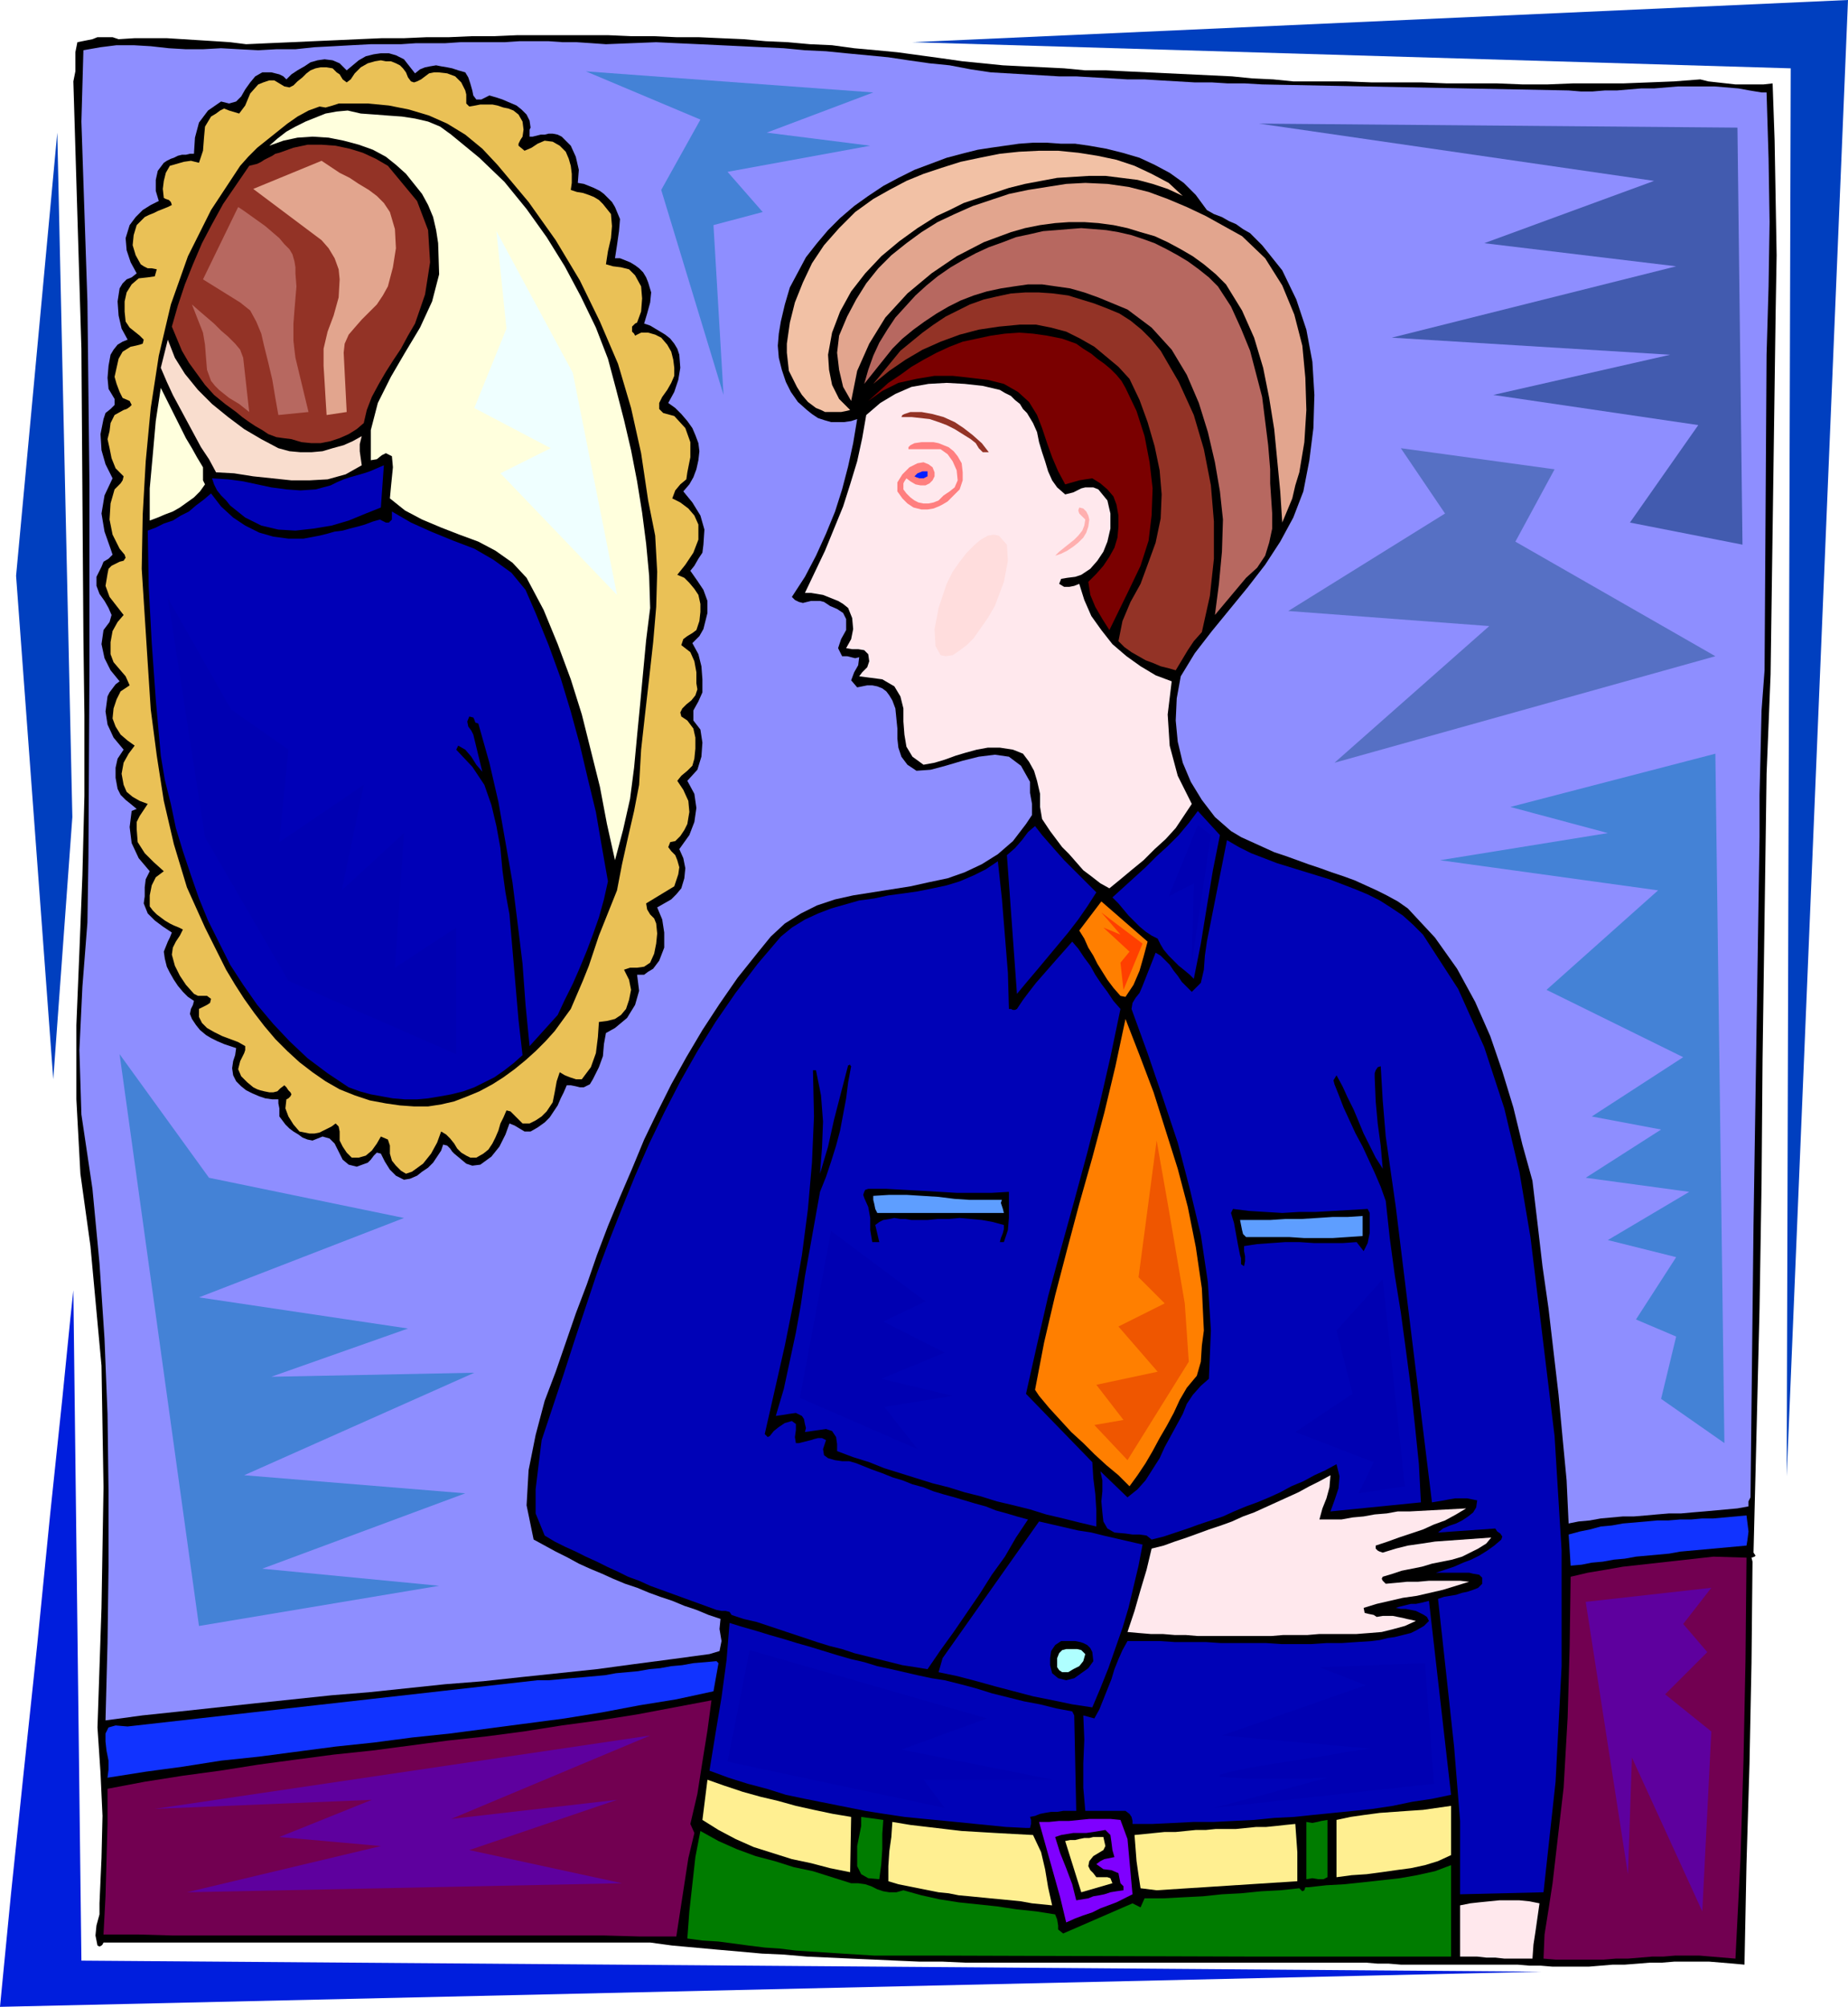 <svg xmlns="http://www.w3.org/2000/svg" fill-rule="evenodd" height="1.997in" preserveAspectRatio="none" stroke-linecap="round" viewBox="0 0 1839 1997" width="1.839in"><style>.pen1{stroke:none}.brush2{fill:#000}.brush5{fill:#ffd}.brush6{fill:#933326}.brush8{fill:#e2a58e}.brush9{fill:#b76860}.brush12{fill:#ffe8ed}.brush14{fill:#0000b7}.brush17{fill:#0002b7}.brush19{fill:#5e9eff}.brush20{fill:#13f}.brush21{fill:#720051}.brush23{fill:#ffef91}.brush24{fill:#007c00}.brush26{fill:#4482d6}.brush30{fill:#0000b2}</style><path class="pen1 brush2" d="m958 61 20 2 20 2 20 1 21 1 20 1 21 2h21l20 1 21 1 21 1 21 1 21 1 21 1 20 2 21 1 20 2h52l26 1h50l25 1h50l25 1h25l25-1h50l26-1 25-1 26-2 8 2 9 1 9 1 9 1h28l9-1 2 57 1 57 1 57-1 58-5 359-4 99-4 284-1 124-2 124-3 123-3 120 2 3-1 1-3 1 1 4-1 101-2 100-3 100-2 100-11-1-12-1-12-1h-35l-12 1h-12l-12 1-13 1h-12l-12 1-12 1h-36l-12-1h-11l-12-1h-116l-12-1h-11l-12-1H960l-22-1h-23l-23-1-22-1-23-1-22-1-22-1-23-2-22-1-22-2-23-2-22-2-22-2-22-3H103l-1 2-1 1-2 1-2-1-2-10 1-10 3-11v-11l2-45 1-42-2-43-3-45 4-119 2-120-2-121-11-119-10-72-4-74v-74l3-73 3-76 2-79v-80l-1-78-2-287-8-266 2-10V52l2-10 5-1 5-1 5-1 5-2h15l6 2 16-1h32l16 1 16 1 16 1 15 1 16 2 22-1 23-1 22-1 23-1 22-1 23-1h22l23-1h22l23-1h22l23-1h90l23 1h22l23 1h22l22 1 23 1 22 2 22 1 22 2 22 1 22 3 22 2 21 2 22 3 22 3 21 3z"/><path class="pen1" style="fill:#8e8eff" d="m653 42 21 1 22 1 21 1 21 1 21 1 21 1 21 2 21 1 20 2 21 2 21 2 20 3 21 3 20 2 21 4 20 3 17 1 17 1 17 1 17 1h17l17 1 17 1 17 1h17l16 1 17 1 17 1h17l16 1h17l17 1 305 6 12 1h12l12-1h12l12-1 12-1h13l12-1 12-1h36l12 1 12 1 11 2 12 2h5l2 66 1 63-1 64-2 68-2 314-3 40-1 42-1 42v42l-6 386-3 271-1 2-1 2v5l-11 2-11 1-11 1-11 1-12 1-11 1h-12l-12 1-11 1-12 1h-11l-11 1-11 1-11 2-11 1-10 2-2-43-4-42-4-43-5-43-5-43-6-42-5-43-5-42-10-36-9-37-11-36-12-35-15-34-18-33-22-31-27-29-10-7-11-6-10-5-11-5-11-5-11-4-12-4-11-4-12-4-11-4-11-4-12-4-11-5-11-5-11-5-10-6-16-14-13-17-11-18-8-19-5-21-2-21 1-22 4-22 14-23 17-22 18-22 18-22 17-22 15-23 13-24 10-26 6-31 4-32 1-33-2-33-6-32-10-30-14-29-20-25-6-6-6-6-7-4-7-5-7-3-7-4-8-3-7-4-11-15-12-12-14-10-15-8-15-7-17-5-16-4-17-3-14-2h-14l-14-1h-14l-14 1-14 2-14 2-13 2-16 4-15 4-16 6-16 6-16 8-15 8-15 10-14 10-14 12-12 12-11 13-11 14-8 15-8 15-5 17-4 17-2 12-1 12 1 12 3 12 4 12 5 10 7 10 9 8 5 4 6 4 6 2 7 2h13l7-1 6-2-4 24-5 23-6 23-7 22-9 22-10 22-11 21-13 20 3 3 4 2 4 1 4-1 4-1h9l4 1 6 4 7 3 6 4 3 6v11l-5 9-3 9 4 8h5l4 1 4 1 4-1-1 8-4 7-3 8 6 7 5-1 5-1h5l5 1 5 2 4 3 3 4 3 5 3 8 1 10 1 10v10l1 9 3 9 6 8 9 6 14-1 15-4 17-5 16-4 16-2 14 2 12 9 9 16v11l2 11v11l-6 9-13 17-15 13-16 10-17 8-17 6-19 4-18 4-19 3-19 3-19 3-18 4-18 6-16 8-16 10-14 13-13 16-20 25-18 26-17 26-16 27-15 27-14 28-13 27-12 29-12 28-12 29-11 29-10 29-11 29-10 29-10 29-11 29-9 34-7 35-2 35 7 34 11 6 11 6 12 6 11 6 11 5 12 5 11 5 12 5 12 4 12 5 11 4 12 4 12 5 12 4 12 5 12 4-1 10 2 12-2 10-10 3-37 5-38 5-37 5-38 4-38 4-37 4-38 3-38 4-38 4-37 3-38 4-38 4-37 4-37 4-38 4-37 5 2-77 1-76v-76l-1-76-3-75-5-75-7-74-11-74-2-64 3-63 5-64 1-65 1-187V482l-2-182-6-179 2-71 17-3 16-2h17l17 1 18 2 17 1h17l18-1 18 1 19 1 18-1h19l19-2 19-1 18-1 19-1h30l15-1h29l15-1h44l15-1h29l14 1h14l15 1 14 1 50-2z"/><path class="pen1 brush2" d="m402 59 11 14 5-4 5-2 5-1 6-1 5 1 6 1 5 1 6 2 7 2 3 5 2 6 2 7 1 5 3 4h5l8-4 7 2 6 2 7 3 7 3 5 4 5 5 3 6 1 7-1 2v7h3l4-1 4-1h4l4-1h4l5 1 4 2 9 9 5 11 3 13-1 13 6 1 5 2 5 2 6 3 4 3 4 4 4 4 3 5 5 12-1 12-2 14-2 13h5l5 2 5 2 5 3 4 3 4 4 3 5 2 5 3 10-1 10-3 11-3 10 6 2 5 3 5 3 5 3 5 4 4 5 3 5 2 6 1 13-2 12-4 12-6 11 7 5 6 6 6 7 5 7 3 7 3 8 1 8-1 9-2 9-3 8-4 7-6 7 9 11 8 13 4 14-1 15-1 8-4 6-4 7-4 5 7 10 6 9 4 11v12l-2 8-2 8-4 7-7 7 6 11 3 12 1 13v13l-4 9-5 9v10l7 9 2 13-1 14-4 13-10 11 7 13 2 14-2 14-5 13-10 14 4 9 2 10-1 10-3 10-5 6-5 5-7 4-7 4 5 12 2 13v15l-5 13-3 4-3 4-5 3-4 3h-7l2 16-4 14-8 13-12 10-9 5-2 11-1 12-4 11-3 6-3 6-3 5-6 3h-4l-4-1-5-1h-4l-3 7-3 6-3 7-4 6-4 6-5 5-7 5-7 4h-6l-5-3-5-3-5-2-4 11-6 12-8 10-11 8-8 1-6-2-6-5-6-5-2-2-2-3-3-3-4-1-2 6-4 6-4 6-5 5-6 4-5 4-7 3-6 1-8-4-6-6-5-8-4-8-4-1-3 3-3 4-3 3-11 4-8-2-6-5-4-8-4-8-5-5-7-2-10 4-5-1-5-2-4-3-5-3-4-3-4-4-3-4-3-4v-8l-1-5v-4h-6l-7-1-6-2-7-3-6-3-5-4-5-5-3-6-1-7 1-7 2-6 1-7-6-2-6-2-7-3-6-3-5-3-6-5-4-5-4-6-2-5 1-5 2-4 1-4-6-4-5-5-5-6-4-6-4-7-3-6-2-8-1-7 2-5 2-5 2-4 2-5-9-6-8-6-7-7-4-10 1-7v-9l1-8 4-8-11-13-7-15-2-16 2-16 5-2-6-5-5-4-5-5-3-6-2-11v-10l2-9 6-9-10-12-6-13-2-13 2-15 2-4 3-4 3-4 4-3-9-11-6-12-3-14 2-14 6-8 2-7-3-7-4-7-5-7-3-8v-9l5-10 2-5 5-3 4-4-2-6-6-17-3-18 3-18 8-17-7-14-4-14-1-16 3-15 2-6 5-4 4-4v-6l-6-10-1-11 1-12 2-11 3-5 4-5 5-3 5-2-6-11-3-13-1-14 2-13 3-5 4-4 5-2 5-4-6-11-4-12-1-12 4-13 6-8 7-7 8-5 8-4-3-10v-11l2-9 6-8 3-2 4-2 3-1 4-2 4-1h4l4-1h4l1-16 4-15 9-12 13-9 8 2 7-2 5-5 4-7 5-7 5-6 7-4h9l4 1 4 1 4 2 3 3 5-5 6-4 7-4 6-4 7-2 7-1 8 1 7 3 7 7 6-5 6-5 7-4 8-2 7-1h8l7 2 8 4z"/><path class="pen1" style="fill:#eac156" d="m406 77 3 4 3 1 3-1 4-2 4-3 4-3 5-1h4l9 1 8 3 6 6 4 8 1 4v9l3 3 6-1 5-1h12l5 1 6 2 5 1 5 2 5 4 4 7 1 8-1 7-2 3-1 2-1 2v2l6 5 7-3 6-4 7-3 8 1 7 4 6 6 3 7 2 7 1 8v9l-1 7 6 2 6 1 6 2 5 2 5 3 4 4 4 5 4 5 1 12-1 12-3 13-2 13 7 2 8 1 8 2 6 6 6 11 1 12-1 13-4 11-2 1-1 1-1 1-1 1v5l2 2 1 2 6-3h7l7 2 6 3 6 7 4 7 2 8 1 8v8l-3 7-4 7-5 7-3 6v6l4 4 11 3 11 12 5 14v15l-3 15-1 7-6 5-5 6-3 8 8 4 8 6 6 7 4 9v15l-5 13-8 12-8 10 7 3 5 5 5 6 4 6 2 9v8l-1 9-3 9-4 3-5 3-4 3-2 6 9 7 4 9 2 11v11l1 6-2 6-4 5-5 4-4 4-2 4 1 4 6 4 6 8 2 9v11l-1 10-2 7-5 5-6 5-4 5 6 9 5 11 1 11-2 12-3 6-4 6-5 5-5 1-2 5 3 4 4 4 2 5 2 7-1 7-2 6-2 6-28 17 1 6 3 5 4 4 2 5 1 10-1 10-2 10-4 9-6 4-7 1h-7l-6 2 5 10 2 10-2 10-3 9-5 6-6 4-8 2-8 1-1 15-2 16-5 14-9 12h-6l-6-2-5-2-5-3-3 9-2 11-2 10-6 9-5 5-6 4-6 3h-7l-4-4-4-4-4-4-4-1-3 7-3 6-2 7-3 7-3 6-4 6-5 4-7 4h-6l-4-2-5-3-4-4-3-5-4-5-4-4-5-3-4 11-6 11-8 10-11 8-6 2-5-3-5-5-4-5-2-7v-8l-2-6-7-3-4 7-5 7-6 5-7 2h-7l-5-5-4-6-3-6v-9l-1-5-3-3-4 3-4 2-4 2-4 2-5 1h-5l-5-1-5-1-6-7-5-8-3-8 1-9 2-1 1-1 1-1 1-2-1-2-2-2-2-3-2-2-4 3-3 3-4 1h-4l-5-1-4-1-3-1-4-2-6-5-6-6-3-7 2-8 2-4 2-4 1-3v-4l-7-4-8-3-8-3-8-4-7-4-5-5-3-6v-8l4-2 4-2 3-2 1-4-4-3h-9l-4-2-8-9-6-9-5-10-3-11 1-7 3-6 4-6 3-6-4-2-5-2-4-2-5-3-4-3-4-3-4-4-3-4v-11l2-10 4-8 8-6-10-9-9-9-7-11-1-13v-7l3-6 4-6 4-6-8-3-7-4-6-5-3-7-2-11 2-11 5-9 6-8-7-5-7-6-5-8-3-8 1-10 3-9 4-8 9-6-4-9-6-7-6-7-3-8v-12l2-11 5-9 6-7-7-9-7-9-4-11 2-12 1-5 3-3 4-2 4-2 4-1 2-3-1-3-5-6-7-14-3-15 1-16 4-14 4-4 2-2 2-3 1-4-8-8-4-10-2-10-2-9 2-8 1-8 4-8 9-5 3-1 3-2 2-2-2-4-7-3-3-6-3-8-2-7 2-9 2-9 4-7 8-5 5-1 4-1 3-1 1-4-4-4-5-4-5-4-4-6-1-10v-10l2-9 5-8 7-6 9-1 7-1 2-7-5-1h-4l-4-2-3-2-5-9-3-10 1-10 3-10 4-4 4-4 4-2 5-2 4-2 5-2 5-2 4-2-1-3-2-2-3-1-2-1-1-9 1-8 2-8 4-7 7-2 7-2 7-1 8 2 4-12 1-13 1-11 6-10 5-3 4-3 4-2 5 2 10 3 6-8 5-12 8-9 5-2 6-2h5l5 3 5 3 5 1 4-2 4-4 5-4 4-4 4-3 5-2 5-1h6l6 1 4 4 3 2 3 5 4 3 4-3 4-6 6-6 7-4 7-2 6-1 5 1h5l5 2 4 2 3 3 3 4 2 5z"/><path class="pen1 brush2" d="m495 164 31 37 27 38 24 40 20 41 18 42 13 44 10 45 7 47 7 35 2 36-1 35-3 35-4 36-4 35-4 36-2 35-5 26-6 26-6 27-5 26-6 15-6 15-6 15-5 15-5 15-6 15-6 14-6 14-8 11-8 11-9 10-10 10-10 9-11 9-11 8-11 7-13 7-12 5-13 5-13 3-13 2h-14l-14-1-14-2-16-3-15-5-15-6-14-8-13-9-13-10-12-11-12-12-11-13-10-13-10-14-9-14-9-15-7-14-7-14-7-14-18-40-13-43-10-43-7-45-6-46-3-46-3-47-3-47 1-54 3-53 5-53 8-52 12-51 17-48 23-46 29-44 8-9 9-9 10-8 10-8 10-8 10-7 11-6 11-4 6 1 7-2 6-2h29l21 2 20 4 20 6 18 8 18 11 17 14 15 16z"/><path class="pen1 brush5" d="m449 134 28 23 25 24 22 27 20 28 18 29 16 30 15 31 12 31 8 30 8 31 7 30 6 31 5 31 4 31 3 32 1 32-4 32-3 32-3 32-3 31-3 32-4 31-7 31-8 30-8-36-7-37-9-36-9-36-11-35-13-35-14-34-17-32-14-15-17-12-17-9-19-7-18-7-19-8-17-9-15-12 1-11 1-10 1-10-1-11-6-3-4 2-5 4-6 1v-30l7-27 13-26 14-24 15-25 12-26 7-27-1-31-2-13-3-13-5-12-6-11-8-10-8-10-10-9-10-8-13-7-14-5-15-4-15-3-16-1-15 1-14 3-14 5 8-7 9-7 9-5 10-5 10-4 10-4 11-2 11-1 13 3 14 1 13 1 14 1 13 2 13 3 12 5 11 8z"/><path class="pen1 brush6" d="m415 200 11 29 2 32-5 32-10 29-7 12-7 13-8 12-7 11-7 12-7 13-5 13-3 13-7 6-8 5-9 4-9 3-10 2h-9l-10-1-10-3-8-1-7-1-8-3-6-4-7-4-6-4-7-5-6-5-11-8-11-9-9-10-8-11-8-11-7-12-5-12-5-12 6-21 7-21 8-20 9-21 10-19 11-20 13-19 13-19 4-1 4-1 4-2 3-2 4-2 4-2 3-2 4-1 14-5 14-3h14l14 1 14 3 13 4 13 6 12 7 29 35z"/><path class="pen1" style="fill:#f2c1a5" d="m1177 195-15-7-15-5-15-4-16-2-16-2h-16l-16 1-16 1-16 3-16 3-16 4-15 5-15 5-15 5-14 7-13 6-19 12-18 13-18 15-16 17-14 18-11 20-8 21-4 22 1 15 3 15 7 14 11 11-4 1-5 1h-16l-4-2-5-2-8-6-6-7-5-8-4-8-4-8-1-9-1-9v-9l3-21 5-20 8-20 9-19 12-18 15-17 16-16 18-13 16-9 17-9 17-7 18-6 19-6 19-4 20-4 19-2 20-1h19l20 2 19 3 19 4 18 6 17 8 17 9 14 13z"/><path class="pen1 brush8" d="m1236 235 23 22 17 27 12 29 8 31 3 32 1 32-2 32-5 30-4 13-3 13-5 12-5 12-2-31-3-31-3-31-5-31-6-30-9-30-12-27-16-26-10-10-12-10-11-8-12-7-13-7-13-6-14-4-13-4-14-3-15-2-14-1h-15l-14 1-15 2-15 3-14 4-27 10-27 14-25 17-24 20-22 24-16 26-12 27-6 30-8-14-4-17-2-17 2-17 8-19 9-17 10-16 12-15 13-13 15-12 15-11 16-10 17-8 18-8 18-6 18-6 19-4 19-3 19-3 19-1 22 1 21 3 20 5 19 7 19 8 19 9 18 10 18 10z"/><path class="pen1 brush9" d="m1212 285 13 20 10 22 9 22 6 23 6 23 3 24 3 24 2 24v14l1 15 1 15v15l-3 14-4 13-8 12-11 10-31 37 4-31 3-32 1-32-3-28-5-29-7-30-9-29-12-28-15-25-20-22-24-18-29-12-14-5-14-4-14-2-14-2h-14l-14 2-13 2-14 3-13 4-13 5-12 6-12 7-12 8-11 8-11 9-10 10-28 35 4-14 5-14 6-13 8-13 8-12 10-11 10-11 11-10 11-9 13-9 12-7 13-7 13-6 14-5 13-5 14-3 13-3 13-1 12-1 13-1 13 1 12 1 12 2 13 3 12 4 11 4 12 6 11 6 10 6 11 8 10 8 9 9z"/><path class="pen1 brush6" d="m1155 349 18 31 15 33 10 34 7 36 3 36v37l-4 37-8 36-8 9-6 9-6 10-6 10-7-2-8-2-7-3-8-3-7-4-7-4-7-5-6-6 4-20 8-19 10-18 7-19 8-22 5-24 1-24-2-24-5-24-7-24-8-22-10-21-11-12-12-10-12-10-14-8-14-7-15-4-15-3h-16l-21 2-20 3-19 5-19 7-18 8-17 10-16 11-16 13 9-11 9-11 9-11 11-9 11-9 11-8 12-8 12-6 12-6 14-5 13-3 14-3 14-1h14l14 1 15 2 13 4 13 4 13 5 12 5 11 7 11 9 10 10 9 11z"/><path class="pen1" style="fill:#7a0000" d="m1120 386 11 23 8 25 5 26 3 26-1 27-3 25-8 25-11 23-20 41-7-11-7-12-5-12-2-13 8-8 7-8 6-9 5-9 3-10 1-11v-11l-2-11-3-8-6-7-7-6-8-5-7 1-6 1-7 2-7 2-7-13-6-14-5-14-5-15-5-13-8-13-11-10-14-8-16-4-17-2-18-2h-18l-18 3-18 4-16 8-14 10 10-9 10-9 12-8 11-8 12-7 13-7 13-6 13-5 14-3 14-3 14-2 14-1 14 1 14 2 15 3 14 5 7 5 8 5 6 5 7 5 6 5 6 6 5 6 4 7z"/><path class="pen1" style="fill:#f9ddce" d="m277 446 11 3 11 1h11l11-1 10-3 11-3 9-4 9-5-2 8v7l1 7 1 7-16 9-18 5-18 1h-18l-19-2-19-2-19-3-18-1-7-13-8-12-7-13-7-13-7-13-7-13-6-13-6-14 7-28 7 18 10 16 13 16 14 14 16 13 16 12 17 10 17 9z"/><path class="pen1 brush12" d="m1028 421 4 9 2 10 3 10 3 9 3 10 4 9 5 7 8 7 4-1 4-1 4-2 4-2 4-1h8l5 2 9 11 3 13v15l-3 13-4 10-6 9-7 8-9 6-6 2-8 1-6 1-2 5 5 3h5l5-1 5-2 5 16 7 16 10 14 11 14 14 12 14 10 15 9 16 6-4 33 2 31 8 30 14 28-8 12-8 12-10 11-11 10-11 11-11 9-12 10-11 9-9-5-9-7-8-6-7-8-7-8-7-7-6-8-6-8-8-12-2-12v-13l-3-13-3-10-5-9-6-8-10-4-13-2h-12l-11 2-11 3-10 3-11 4-10 3-11 2-11-8-6-10-2-12-1-13v-13l-3-12-6-10-12-7-23-3 3-4 5-5 2-6-1-7-4-4-6-1h-6l-6-1 5-9 2-10-1-11-4-10-5-4-5-3-5-2-5-2-5-2-6-1-6-1h-6l10-21 10-21 9-22 9-22 7-22 7-23 5-23 4-23 14-12 15-9 16-7 17-3 18-1 18 1 18 2 17 4 5 3 6 3 4 4 5 4 3 5 4 4 3 5 3 5z"/><path class="pen1 brush5" d="M202 465v13l2 4-5 7-6 6-7 5-7 5-7 4-8 3-7 3-8 3v-32l3-33 3-34 5-33 5 10 5 10 5 10 5 10 5 10 6 10 5 9 6 10z"/><path class="pen1 brush6" d="M984 450h-6l-4-4-3-5-5-4-8-5-8-5-8-4-8-3-9-3-9-1-9-1h-10l1-2 2-1 3-1 3-1h11l11 2 11 3 11 5 9 6 9 7 9 8 7 9z"/><path class="pen1" style="fill:#ff7f7f" d="m953 454 4 7 1 9v8l-3 9-4 4-4 4-4 4-5 3-4 2-5 2-6 1h-6l-8-2-6-4-5-5-5-7v-9l5-8 7-7 8-4 6-1 5 2 4 3 2 5v4l-2 4-3 3-4 2h-5l-5-1-5-3-4-3-2 3-1 2v6l3 4 4 4 4 3 4 2 5 1h5l5-1 5-2 5-5 6-4 5-4 3-7-1-10-4-9-5-7-7-5h-32v-2l2-2 2-1 2-1 7-1h12l5 1 5 2 5 2 5 4 4 5z"/><path class="pen1 brush14" d="m379 505-15 6-17 7-17 5-18 3-18 2-17-1-17-4-16-8-5-4-5-4-5-4-4-5-5-5-4-5-3-6-2-6 16 1 15 2 14 3 14 3 15 2 14 1 15-1 15-4 6-3 7-3 6-2 7-2 7-2 6-2 7-3 7-3-3 42z"/><path class="pen1" style="fill:#001eff" d="m923 474-4 2h-4l-3-1-2-1 3-3 5-2h5v5z"/><path class="pen1 brush14" d="m318 533 8-2 7-2 8-1 7-2 8-2 7-2 8-3 7-2 2 1 4 2h3l3-3v-8l19 11 20 9 22 9 21 8 19 11 18 13 14 17 10 23 13 32 12 33 10 33 9 33 8 34 8 33 6 35 6 34-4 18-5 18-6 17-6 16-7 17-7 16-8 16-7 15-28 31-4-41-3-41-5-41-5-40-7-40-7-40-9-39-11-39-3-1-1-3-1-2-4-1-2 5 1 5 3 4 2 4 9 37-6-7-5-8-6-7-7-4-2 4 16 17 12 18 7 20 5 21 4 22 2 22 3 22 4 22 3 35 3 35 3 35 4 35-9 8-9 7-10 7-10 5-10 5-11 4-12 3-11 2-12 2-11 1h-12l-12-1-11-2-11-2-11-3-11-4-21-14-20-15-18-17-16-17-16-19-14-20-13-20-11-22-11-22-9-22-8-23-8-24-7-23-5-24-6-24-4-24-5-56-4-56-3-56-1-56 8-3 8-4 9-3 8-5 8-4 7-6 8-6 7-6 10 13 12 11 12 8 14 7 14 4 15 2h15l16-3z"/><path class="pen1" style="fill:#ffafaf" d="m1084 517-1 7-2 6-3 5-5 5-5 4-6 4-6 3-6 2 4-4 5-4 5-4 5-4 4-4 4-5 2-5 1-6-3-3-3-3-1-3 1-3 4 1 3 3 2 4 1 4z"/><path class="pen1 brush17" d="m1214 831-7 35-6 36-6 37-7 35-4-4-6-5-5-4-5-5-5-5-5-6-3-5-3-6-6-3-6-4-6-5-5-5-6-6-5-6-5-6-6-6 11-10 11-10 11-10 11-11 11-10 11-11 10-12 9-12 22 24zm-184-9 7 9 7 8 7 8 8 9 8 8 8 8 8 8 8 8-9 14-9 13-10 13-10 12-10 12-10 12-11 13-10 12-10-138 8-7 7-8 6-8 7-6z"/><path class="pen1 brush17" d="m1416 930 35 54 26 58 20 61 15 63 11 65 8 66 8 66 8 66 7 114v115l-6 115-12 110-83 2v-73l-6-74-8-74-8-73 6-2 6-1 6-1 6-2 5-1 6-2 5-2 4-4v-6l-3-3-6-1-4-1h-33l9-3 9-3 9-4 8-3 8-4 8-5 7-5 7-6 1-3-2-3-3-2-2-3-57 4 5-4 7-3 6-2 6-3 6-4 5-4 3-5 1-7-5-1-5-1h-12l-6 1-5 1-6 1-6 1-36-294-5-35-5-35-3-36-2-34-3 1-2 3-1 3v4l1 24 2 22 3 22 2 23-7-11-6-12-6-12-5-12-5-12-6-12-5-11-6-11-3 5 1 4 2 5 2 5 5 13 6 13 6 13 7 13 6 13 6 13 6 14 5 14 4 37 5 37 6 37 5 37 5 38 4 37 4 39 2 38-90 9 4-11 4-12 1-12-3-12-11 6-11 5-11 6-12 5-11 6-11 5-12 5-11 4-12 5-11 5-12 4-12 4-11 4-12 4-12 4-12 3-5-4-7-1h-7l-7-1-11-1-7-4-4-7-1-9-1-11 1-10v-11l-2-9 27 26 10-8 8-9 7-11 7-11 5-11 6-11 6-11 6-11 4-10 6-9 8-9 8-7 2-48-3-48-7-47-11-46-12-46-15-45-15-44-16-44 1-6 3-5 4-5 3-7 13-33 5 3 5 5 4 4 4 6 4 5 4 6 5 5 5 5 9-9 3-13 1-14 2-14 20-101 12 7 12 6 13 5 13 5 13 4 13 4 13 4 13 4 13 5 13 5 12 5 12 6 11 7 12 8 10 9 10 10zm-412 74h2l2 1h2l2-1 6-9 6-8 7-9 7-8 7-8 7-8 8-9 7-8 6 7 6 9 6 8 5 9 6 9 6 8 6 9 7 8-10 48-11 48-12 47-13 48-13 47-13 48-11 48-11 49 66 68 1 16 2 16 1 16v16l-17-4-16-4-17-4-16-5-16-4-17-4-16-5-16-4-16-5-16-4-16-5-16-5-16-5-15-6-16-5-16-6v-7l-1-7-4-6-6-2-21 3 1-4-1-4-1-5-2-3-6-3-7 1-6 1-7 1 8-27 6-28 6-28 5-28 4-28 5-28 5-28 5-28 6-15 5-15 5-16 4-15 3-16 3-16 2-16 3-16-1-1v-1l-1 1h-1l-7 27-7 27-6 27-8 27 2-26 1-26-2-26-5-25h-3l1 46-2 46-4 46-6 46-8 45-9 45-10 44-10 44 1 1 1 1 1 1 2-1 4-5 5-4 6-4 7-2 4 3v6l-1 7 1 6h3l4-1 4-1 4-1 3-1 4-1h4l4 2-3 9 1 6 4 3 7 2 7 1h7l7 2 5 2 10 4 11 4 10 4 10 3 10 4 11 3 10 4 10 3 11 3 10 3 10 3 11 3 10 4 11 3 10 3 11 3-12 18-11 19-13 18-12 19-13 19-13 19-13 18-13 19-12-2-13-2-12-3-12-3-12-3-12-3-12-4-12-3-13-4-12-4-12-4-12-4-12-4-12-4-13-3-12-4-2-3-4-1h-4l-5-1-11-4-11-4-11-4-11-4-11-4-11-4-11-5-11-4-10-5-11-5-10-5-11-5-10-5-11-5-10-5-10-6-9-22v-24l3-25 3-24 11-33 11-33 11-34 11-33 11-33 12-32 13-33 13-32 14-32 15-31 16-31 17-30 18-29 20-29 22-29 23-27 11-9 13-8 13-6 13-5 14-4 14-4 15-2 14-3 15-2 14-2 15-3 14-3 13-4 14-6 12-6 12-8 4 37 3 37 3 37 1 36z"/><path class="pen1" d="m1142 937-4 15-4 14-6 14-8 12-5-1-7-8-6-8-5-8-5-8-4-8-5-8-4-9-5-8 22-29 46 40zm56 387-2 15-1 16-4 14-10 12-7 12-6 13-7 13-7 12-7 13-7 12-8 12-8 11-11-11-12-10-12-11-11-11-12-11-11-12-11-12-10-12-4-6 9-47 11-47 12-46 12-45 13-46 12-45 11-46 10-47 14 36 14 37 12 38 12 38 10 38 8 40 6 41 2 42z" style="fill:#ff7f00"/><path class="pen1 brush2" d="M1004 1186v26l-1 12-4 12h-4l1-4 2-5 1-4v-4l-11-3-11-2-11-1-11-1-11 1h-11l-10 1h-16l-6-1h-5l-6-1-5 1-6 1-4 2-4 3 4 17h-7l-2-12v-12l-2-11-4-9-1-3 1-3 1-2 3-1h18l18 1 18 1 17 1 17 1h35l17-1z"/><path class="pen1 brush19" d="m997 1194-1 3 1 3 1 3 1 4H873l-2-4-1-5-1-4v-4l16-1h17l16 1 16 1 16 2 15 1h32z"/><path class="pen1 brush2" d="M1363 1207v20l-2 10-4 8-7-9-14 1h-28l-15-1h-14l-14 1-14 1-13 2v5l1 5v5l-1 5-3-2v-6l-1-3-2-10-2-11-2-11-3-10 2-4 16 2 16 1 17 1 17-1h16l18-1 17-1 17-1 2 4z"/><path class="pen1 brush19" d="m1356 1230-15 1-15 1h-28l-15-1h-43l-3-3-1-4-1-5-1-5h30l15-1h16l16-1 15-1h15l15-1v20z"/><path class="pen1 brush12" d="M1313 1512h22l11-2 11-1 11-2 12-1 11-2h12l56-3-10 6-11 6-11 4-11 5-12 4-12 4-11 4-12 4v3l2 2 2 1 3 1 13-4 12-3 14-2 13-2 14-1 14-1 14-1 14-1-5 6-8 5-8 4-8 4-10 3-10 2-10 2-10 3-10 2-10 2-9 3-10 3-1 2 1 2 1 1 2 2 11-1 10-1h11l11-1h31l9 1-13 4-13 4-13 3-13 3-14 2-13 3-13 3-13 4 1 5 4 1 5 1 3 2 6-1h10l5 1 5 1 4 1 5 1 4 1-11 5-11 3-12 3-12 1-13 1h-37l-12 1h-24l-12 1h-73l-12-1h-11l-12-1h-12l-12-1-11-1 7-21 6-21 6-20 5-21 12-3 11-4 12-4 11-4 11-4 12-4 11-4 11-5 11-4 11-5 11-5 11-5 11-5 11-6 10-5 11-6-1 12-3 11-4 10-3 11z"/><path class="pen1 brush20" d="m1738 1538-11 1-11 1-11 1-11 1-11 1-11 1-11 2-11 1-11 1-11 1-11 2-11 1-11 2-11 1-10 2-11 1-2-31 11-3 10-2 11-3 11-1 11-2 12-1 11-1 11-1h11l12-1h11l11-1h11l11-1 11-1 11-1 1 8 1 8-1 8-1 6z"/><path class="pen1 brush17" d="m1137 1537-4 21-5 21-5 21-6 20-7 20-7 20-8 20-8 19-20-3-19-4-20-4-19-5-19-5-18-5-19-5-19-4 4-14 96-136 13 3 13 3 13 3 13 2 12 3 13 3 13 3 13 3z"/><path class="pen1 brush21" d="m1738 1550-1 102-2 100-3 98-5 99-12-1-12-1-12-1h-24l-12 1h-11l-12 1-12 1h-12l-12 1h-48l-12-1 1-24 4-25 4-26 3-26 8-69 4-70 2-70 1-70 17-4 18-3 17-3 18-2 18-2 18-2 18-2 18-2 33 1z"/><path class="pen1 brush17" d="m1444 1786-19 4-20 3-19 4-20 3-19 2-20 2-20 2-19 2-20 1-20 2-20 1-20 1h-20l-20 1-21 1h-20v-3l-1-4-2-3-4-3h-40l-2-23v-24l1-24-1-24 11 3 5-9 4-10 4-10 4-10 3-10 4-10 4-9 5-9h32l15 1h31l15 1h45l15 1h30l15-1h15l15-1 15-1 8-1 8-2 7-1 8-2 8-2 6-3 7-4 5-5-2-4-3-2-4-2-4-2-5-1-5-1h-5l-5-1 3-1 4-1 4-1 4-1h5l5-1 4-1 4-1 22 193zm-504-114 16 4 15 4 16 5 16 4 16 4 16 3 16 4 16 3 2 4 2 95h-13l-6 1h-6l-6 1-5 1-5 2-5 1 1 3v4l-1 4h-4l-20-1-20-2-20-2-20-2-21-2-20-2-20-3-19-3-20-4-20-4-20-4-19-4-19-6-19-5-19-6-19-7 6-37 6-36 5-37 3-37 13 4 14 4 13 4 14 4 13 4 14 4 13 4 13 4 14 4 13 3 13 4 14 3 13 3 13 3 14 3 13 2z"/><path class="pen1 brush2" d="m1087 1644 1 9-5 7-7 5-7 5-8 2-8-2-6-5-2-8v-7l1-7 4-6 6-4h14l5 1 3 1 4 2 3 3 2 4z"/><path class="pen1" style="fill:#afffff" d="m1080 1646-2 7-4 5-6 3-5 3h-6l-3-2-2-3v-9l2-5 3-3 4-1h11l4 1 4 4z"/><path class="pen1 brush20" d="m715 1655-5 28-37 8-37 6-37 7-37 6-38 5-38 5-38 5-38 4-38 5-38 4-38 5-38 5-38 4-38 6-37 5-38 6 1-8v-9l-2-10-1-9v-8l3-6 7-2 12 1 408-46h11l11-1 11-1 12-1 11-1 11-1 11-2 11-1 11-1 11-2 11-1 11-2 11-1 11-2 12-1 11-1 2 2z"/><path class="pen1 brush21" d="m708 1692-4 30-5 31-5 32-7 30 4 9-6 25-4 26-4 26-4 26h-36l-36-1H172l-35-1h-34l2-38 1-36 1-36v-35l37-7 38-6 37-5 38-6 37-5 38-5 38-4 38-5 38-5 37-4 38-5 38-6 37-5 38-6 37-7 37-7z"/><path class="pen1 brush23" d="m847 1808-1 55-20-4-19-5-19-4-19-6-19-6-18-8-17-9-16-10 5-40 17 6 18 6 18 5 17 4 18 5 18 4 19 4 18 3zm597 38-13 6-13 4-14 3-15 2-14 2-15 2-15 1-15 2v-57l14-3 14-2 15-2 14-1 14-1 15-1 14-2 14-2v49z"/><path class="pen1 brush24" d="m879 1811-1 14v15l-1 15-2 15-11-1-7-4-4-8v-20l2-10 2-10v-9l22 3z"/><path class="pen1" style="fill:#7f00ff" d="m1122 1830 5 55-8 4-8 4-8 3-8 3-8 4-9 3-8 3-9 4-6-25-7-25-7-25-7-25h10l10-1h10l10-1 10-1h21l10 1 7 19z"/><path class="pen1 brush24" d="m1321 1868-4 2h-5l-6-1-6 1v-57l6 1 5-1 4-1 6-1v57z"/><path class="pen1 brush23" d="m1028 1826 8 17 4 17 3 18 4 18-10-1-10-1-11-2-10-1-10-1-11-1-10-1-10-1-11-1-10-2-10-1-10-2-10-2-10-2-10-2-10-3v-15l1-15 2-14 1-15 18 3 17 2 17 2 17 2 17 1 17 1 18 1 19 1zm261-11 1 14 1 14v29l-140 9-16-2-2-13-2-14-1-13-1-13 10-1 10-1 10-1h11l10-1 10-1h10l10-1h20l10-1 10-1h10l10-1 9-1 10-1z"/><path class="pen1 brush2" d="m1109 1848-5 1-5 1-4 2-4 3 7 5 8 1 7 3 2 10 2 2 1 1v4l-7 1-6 1-6 2-5 1-6 1-5 2-6 1-6 1-4-16-6-16-6-15-5-16 6-2 6-1 6-1h13l7-1 6-1 6-1 5 5 1 7 1 8 2 7z"/><path class="pen1 brush24" d="M847 1874h7l7 1 6 2 6 3 6 2 6 1h7l7-2 18 5 18 4 19 3 19 2 19 2 20 3 19 2 19 3 2 5 1 6v4l5 4 69-30 8 4 4-9h19l19-1 20-1 19-2 19-1 20-2 19-1 19-2 3 3 2-1 1-3h3l18-2 18-1 19-2 18-2 18-2 17-3 18-4 16-6v91h-193l-319-1h-62l-16-1-16-1-15-1-16-1-15-1-16-2-15-1-16-2-15-2-15-2-16-1-15-2 2-27 3-27 3-27 5-26 18 10 18 8 19 7 19 5 19 6 19 4 19 6 19 6z"/><path class="pen1 brush23" d="m1100 1837-2 4-5 3-5 3-4 5-1 5 2 4 3 3 3 4h11l3 1 2 5-31 9-16-51 5-1h5l4-1 5-1h5l4-1h10l2 9z"/><path class="pen1 brush12" d="m1532 1894-2 14-2 14-2 13-1 14h-28l-9-1h-9l-9-1h-17v-51l10-2 9-1 10-1 10-1h20l10 1 10 2z"/><path class="pen1 brush8" d="m320 160 9 6 9 6 10 5 9 6 10 6 8 6 7 7 6 9 5 17 1 19-3 19-5 19-5 9-6 9-7 7-8 8-7 8-6 7-4 9-1 9 3 59-20 3-1-16-1-17-1-16v-17l4-17 6-16 5-18 1-18-1-10-4-11-6-10-7-8-68-51 68-28z"/><path class="pen1 brush9" d="m237 206 6 4 7 5 7 5 7 5 7 6 7 6 5 6 5 5 3 5 2 7 1 6v6l1 13-1 12-1 12-1 13v17l1 9 1 8 13 54-30 3-3-17-3-18-4-17-4-16-3-13-5-12-6-11-10-8-37-23 35-72zm-46 97 8 7 7 6 7 6 7 7 7 6 7 7 5 6 3 8 6 54-5-4-5-4-5-3-5-3-5-4-5-4-4-4-4-5-4-11-1-12-1-13-2-12-11-28z"/><path class="pen1 brush26" d="m583 71 286 21-106 40 103 13-142 26 35 40-49 13 10 169-62-204 39-70-114-48z"/><path class="pen1" style="fill:#425baf" d="m1253 123 476 4 5 415-112-22 68-97-204-30 176-40-277-17 283-71-191-23 169-62-393-57z"/><path class="pen1" style="fill:#5670c4" d="m1394 446 153 21-39 72 199 114-379 106 154-136-200-15 156-97-44-65z"/><path class="pen1 brush26" d="m1503 803 204-53 9 686-63-44 15-62-40-17 40-62-68-17 81-48-103-14 75-48-69-13 91-59-136-67 111-99-217-30 167-27-97-26zM119 1049l79 569 239-40-176-17 202-75-220-18 229-102-202 4 136-48-208-31 204-79-194-40-89-123z"/><path class="pen1" style="fill:#ef5600" d="m1151 1135 12 68 16 94 4 58-61 98-33-35 29-5-27-35 61-13-39-45 46-23-26-26 18-136z"/><path class="pen1 brush30" d="m827 1225-31 166 117 51-33-42 68-11-71-17 63-26-61-31 42-20-94-70zm-81 417-22 111 216 46-21-28h129l-151-30 85-31-236-68zm672 13 9 120-219 24 113-30h-5l-14 1h-61l-17-1-10-1v-2l11-3 19-4 24-4 26-4 26-4 22-4 15-2 6-1-147-13 143-50-46-18 105-4zm-42-382 22 206-46 7 15-31-78-30 57-38-16-63 46-51z"/><path class="pen1" style="fill:#fdd" d="m936 652 5 1 7-1 6-4 8-6 7-7 7-10 7-10 7-12 9-24 4-21-1-16-8-9-5-1-6 1-7 4-6 5-8 8-7 9-7 10-6 12-8 24-4 21 1 17 5 9z"/><path class="pen1" style="fill:#efffff" d="m494 230 76 141 44 221-116-121 50-25-76-40 32-79-10-97z"/><path class="pen1 brush30" d="m167 595 37 238 83 143 167 73V923l-61 40 9-134-62 57 22-105-84 57 9-92-57-40-63-111z"/><path class="pen1" style="fill:#001edd" d="m73 1284 8 667 1453 11L0 1997l3-31 8-82 12-115 14-132 13-131 12-114 8-80 3-28z"/><path class="pen1" d="m908 42 874 26-4 1401L1839 0 908 42zM57 132l15 681-19 261-37-501 41-441z" style="fill:#003fbf"/><path class="pen1" d="m154 1800 493-73-198 83 165-19-147 50 152 33-433 9 193-46-101-9 92-37-216 9zm1424-206 125-14-28 36 24 28-42 42 46 37-9 179-70-153-4 116-42-271z" style="fill:#5e009e"/><path class="pen1" style="fill:#ff3f00" d="m1096 908 41 31-19 46-3-27 9-11-26-24 17 7-19-22z"/><path class="pen1 brush30" d="m1192 821 13 10-19 127 2-79-25 13 29-71z"/></svg>
